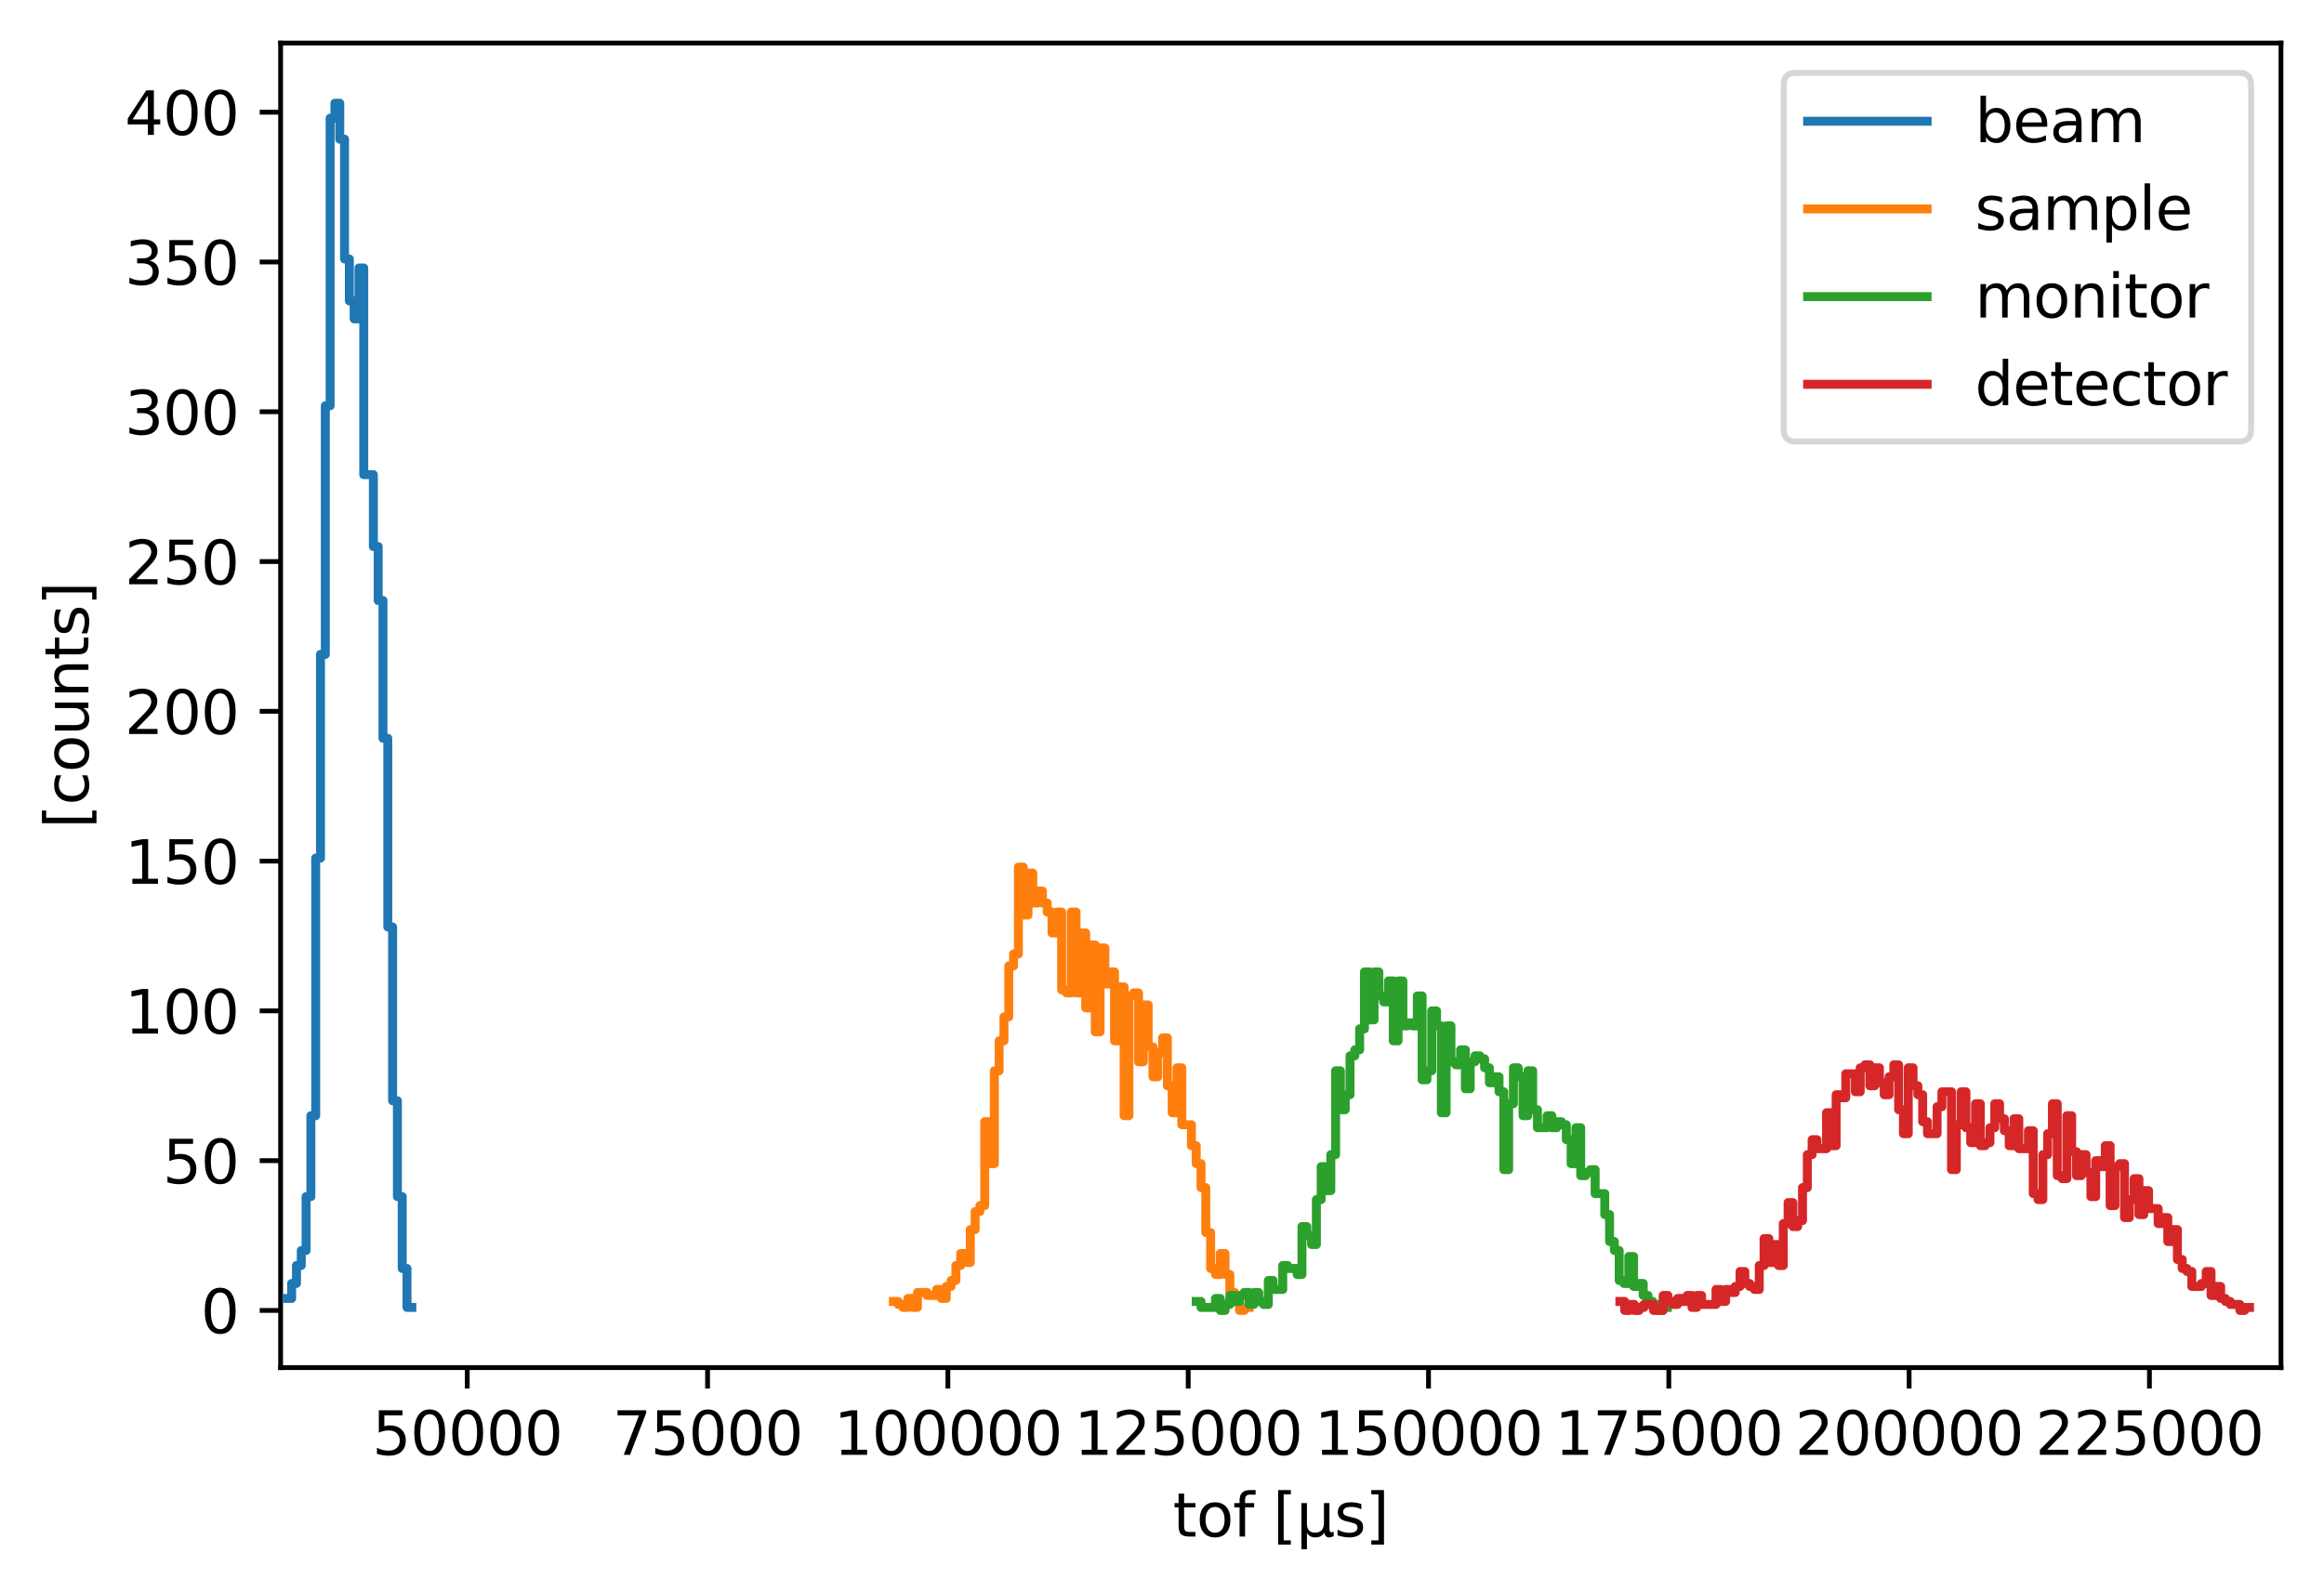 <?xml version="1.0" encoding="utf-8" standalone="no"?>
<!DOCTYPE svg PUBLIC "-//W3C//DTD SVG 1.1//EN"
  "http://www.w3.org/Graphics/SVG/1.1/DTD/svg11.dtd">
<svg xmlns:xlink="http://www.w3.org/1999/xlink" width="388.966pt" height="266.516pt" viewBox="0 0 388.966 266.516" xmlns="http://www.w3.org/2000/svg" version="1.1">
 <defs>
  <style type="text/css">*{stroke-linejoin: round; stroke-linecap: butt}</style>
 </defs>
 <g id="figure_1">
  <g id="patch_1">
   <path d="M 0 266.516 
L 388.966 266.516 
L 388.966 0 
L 0 0 
z
" style="fill: #ffffff"/>
  </g>
  <g id="axes_1">
   <g id="patch_2">
    <path d="M 46.966 228.96 
L 381.766 228.96 
L 381.766 7.2 
L 46.966 7.2 
z
" style="fill: #ffffff"/>
   </g>
   <g id="matplotlib.axis_1">
    <g id="xtick_1">
     <g id="line2d_1">
      <defs>
       <path id="m1d13032028" d="M 0 0 
L 0 3.5 
" style="stroke: #000000; stroke-width: 0.8"/>
      </defs>
      <g>
       <use xlink:href="#m1d13032028" x="78.204" y="228.96" style="stroke: #000000; stroke-width: 0.8"/>
      </g>
     </g>
     <g id="text_1">
      <!-- 50000 -->
      <g transform="translate(62.297 243.558) scale(0.1 -0.1)">
       <defs>
        <path id="DejaVuSans-35" d="M 691 4666 
L 3169 4666 
L 3169 4134 
L 1269 4134 
L 1269 2991 
Q 1406 3038 1543 3061 
Q 1681 3084 1819 3084 
Q 2600 3084 3056 2656 
Q 3513 2228 3513 1497 
Q 3513 744 3044 326 
Q 2575 -91 1722 -91 
Q 1428 -91 1123 -41 
Q 819 9 494 109 
L 494 744 
Q 775 591 1075 516 
Q 1375 441 1709 441 
Q 2250 441 2565 725 
Q 2881 1009 2881 1497 
Q 2881 1984 2565 2268 
Q 2250 2553 1709 2553 
Q 1456 2553 1204 2497 
Q 953 2441 691 2322 
L 691 4666 
z
" transform="scale(0.016)"/>
        <path id="DejaVuSans-30" d="M 2034 4250 
Q 1547 4250 1301 3770 
Q 1056 3291 1056 2328 
Q 1056 1369 1301 889 
Q 1547 409 2034 409 
Q 2525 409 2770 889 
Q 3016 1369 3016 2328 
Q 3016 3291 2770 3770 
Q 2525 4250 2034 4250 
z
M 2034 4750 
Q 2819 4750 3233 4129 
Q 3647 3509 3647 2328 
Q 3647 1150 3233 529 
Q 2819 -91 2034 -91 
Q 1250 -91 836 529 
Q 422 1150 422 2328 
Q 422 3509 836 4129 
Q 1250 4750 2034 4750 
z
" transform="scale(0.016)"/>
       </defs>
       <use xlink:href="#DejaVuSans-35"/>
       <use xlink:href="#DejaVuSans-30" x="63.623"/>
       <use xlink:href="#DejaVuSans-30" x="127.246"/>
       <use xlink:href="#DejaVuSans-30" x="190.869"/>
       <use xlink:href="#DejaVuSans-30" x="254.492"/>
      </g>
     </g>
    </g>
    <g id="xtick_2">
     <g id="line2d_2">
      <g>
       <use xlink:href="#m1d13032028" x="118.425" y="228.96" style="stroke: #000000; stroke-width: 0.8"/>
      </g>
     </g>
     <g id="text_2">
      <!-- 75000 -->
      <g transform="translate(102.518 243.558) scale(0.1 -0.1)">
       <defs>
        <path id="DejaVuSans-37" d="M 525 4666 
L 3525 4666 
L 3525 4397 
L 1831 0 
L 1172 0 
L 2766 4134 
L 525 4134 
L 525 4666 
z
" transform="scale(0.016)"/>
       </defs>
       <use xlink:href="#DejaVuSans-37"/>
       <use xlink:href="#DejaVuSans-35" x="63.623"/>
       <use xlink:href="#DejaVuSans-30" x="127.246"/>
       <use xlink:href="#DejaVuSans-30" x="190.869"/>
       <use xlink:href="#DejaVuSans-30" x="254.492"/>
      </g>
     </g>
    </g>
    <g id="xtick_3">
     <g id="line2d_3">
      <g>
       <use xlink:href="#m1d13032028" x="158.646" y="228.96" style="stroke: #000000; stroke-width: 0.8"/>
      </g>
     </g>
     <g id="text_3">
      <!-- 100000 -->
      <g transform="translate(139.558 243.558) scale(0.1 -0.1)">
       <defs>
        <path id="DejaVuSans-31" d="M 794 531 
L 1825 531 
L 1825 4091 
L 703 3866 
L 703 4441 
L 1819 4666 
L 2450 4666 
L 2450 531 
L 3481 531 
L 3481 0 
L 794 0 
L 794 531 
z
" transform="scale(0.016)"/>
       </defs>
       <use xlink:href="#DejaVuSans-31"/>
       <use xlink:href="#DejaVuSans-30" x="63.623"/>
       <use xlink:href="#DejaVuSans-30" x="127.246"/>
       <use xlink:href="#DejaVuSans-30" x="190.869"/>
       <use xlink:href="#DejaVuSans-30" x="254.492"/>
       <use xlink:href="#DejaVuSans-30" x="318.115"/>
      </g>
     </g>
    </g>
    <g id="xtick_4">
     <g id="line2d_4">
      <g>
       <use xlink:href="#m1d13032028" x="198.867" y="228.96" style="stroke: #000000; stroke-width: 0.8"/>
      </g>
     </g>
     <g id="text_4">
      <!-- 125000 -->
      <g transform="translate(179.779 243.558) scale(0.1 -0.1)">
       <defs>
        <path id="DejaVuSans-32" d="M 1228 531 
L 3431 531 
L 3431 0 
L 469 0 
L 469 531 
Q 828 903 1448 1529 
Q 2069 2156 2228 2338 
Q 2531 2678 2651 2914 
Q 2772 3150 2772 3378 
Q 2772 3750 2511 3984 
Q 2250 4219 1831 4219 
Q 1534 4219 1204 4116 
Q 875 4013 500 3803 
L 500 4441 
Q 881 4594 1212 4672 
Q 1544 4750 1819 4750 
Q 2544 4750 2975 4387 
Q 3406 4025 3406 3419 
Q 3406 3131 3298 2873 
Q 3191 2616 2906 2266 
Q 2828 2175 2409 1742 
Q 1991 1309 1228 531 
z
" transform="scale(0.016)"/>
       </defs>
       <use xlink:href="#DejaVuSans-31"/>
       <use xlink:href="#DejaVuSans-32" x="63.623"/>
       <use xlink:href="#DejaVuSans-35" x="127.246"/>
       <use xlink:href="#DejaVuSans-30" x="190.869"/>
       <use xlink:href="#DejaVuSans-30" x="254.492"/>
       <use xlink:href="#DejaVuSans-30" x="318.115"/>
      </g>
     </g>
    </g>
    <g id="xtick_5">
     <g id="line2d_5">
      <g>
       <use xlink:href="#m1d13032028" x="239.088" y="228.96" style="stroke: #000000; stroke-width: 0.8"/>
      </g>
     </g>
     <g id="text_5">
      <!-- 150000 -->
      <g transform="translate(220 243.558) scale(0.1 -0.1)">
       <use xlink:href="#DejaVuSans-31"/>
       <use xlink:href="#DejaVuSans-35" x="63.623"/>
       <use xlink:href="#DejaVuSans-30" x="127.246"/>
       <use xlink:href="#DejaVuSans-30" x="190.869"/>
       <use xlink:href="#DejaVuSans-30" x="254.492"/>
       <use xlink:href="#DejaVuSans-30" x="318.115"/>
      </g>
     </g>
    </g>
    <g id="xtick_6">
     <g id="line2d_6">
      <g>
       <use xlink:href="#m1d13032028" x="279.308" y="228.96" style="stroke: #000000; stroke-width: 0.8"/>
      </g>
     </g>
     <g id="text_6">
      <!-- 175000 -->
      <g transform="translate(260.221 243.558) scale(0.1 -0.1)">
       <use xlink:href="#DejaVuSans-31"/>
       <use xlink:href="#DejaVuSans-37" x="63.623"/>
       <use xlink:href="#DejaVuSans-35" x="127.246"/>
       <use xlink:href="#DejaVuSans-30" x="190.869"/>
       <use xlink:href="#DejaVuSans-30" x="254.492"/>
       <use xlink:href="#DejaVuSans-30" x="318.115"/>
      </g>
     </g>
    </g>
    <g id="xtick_7">
     <g id="line2d_7">
      <g>
       <use xlink:href="#m1d13032028" x="319.529" y="228.96" style="stroke: #000000; stroke-width: 0.8"/>
      </g>
     </g>
     <g id="text_7">
      <!-- 200000 -->
      <g transform="translate(300.442 243.558) scale(0.1 -0.1)">
       <use xlink:href="#DejaVuSans-32"/>
       <use xlink:href="#DejaVuSans-30" x="63.623"/>
       <use xlink:href="#DejaVuSans-30" x="127.246"/>
       <use xlink:href="#DejaVuSans-30" x="190.869"/>
       <use xlink:href="#DejaVuSans-30" x="254.492"/>
       <use xlink:href="#DejaVuSans-30" x="318.115"/>
      </g>
     </g>
    </g>
    <g id="xtick_8">
     <g id="line2d_8">
      <g>
       <use xlink:href="#m1d13032028" x="359.75" y="228.96" style="stroke: #000000; stroke-width: 0.8"/>
      </g>
     </g>
     <g id="text_8">
      <!-- 225000 -->
      <g transform="translate(340.663 243.558) scale(0.1 -0.1)">
       <use xlink:href="#DejaVuSans-32"/>
       <use xlink:href="#DejaVuSans-32" x="63.623"/>
       <use xlink:href="#DejaVuSans-35" x="127.246"/>
       <use xlink:href="#DejaVuSans-30" x="190.869"/>
       <use xlink:href="#DejaVuSans-30" x="254.492"/>
       <use xlink:href="#DejaVuSans-30" x="318.115"/>
      </g>
     </g>
    </g>
    <g id="text_9">
     <!-- tof [µs] -->
     <g transform="translate(196.309 257.237) scale(0.1 -0.1)">
      <defs>
       <path id="DejaVuSans-74" d="M 1172 4494 
L 1172 3500 
L 2356 3500 
L 2356 3053 
L 1172 3053 
L 1172 1153 
Q 1172 725 1289 603 
Q 1406 481 1766 481 
L 2356 481 
L 2356 0 
L 1766 0 
Q 1100 0 847 248 
Q 594 497 594 1153 
L 594 3053 
L 172 3053 
L 172 3500 
L 594 3500 
L 594 4494 
L 1172 4494 
z
" transform="scale(0.016)"/>
       <path id="DejaVuSans-6f" d="M 1959 3097 
Q 1497 3097 1228 2736 
Q 959 2375 959 1747 
Q 959 1119 1226 758 
Q 1494 397 1959 397 
Q 2419 397 2687 759 
Q 2956 1122 2956 1747 
Q 2956 2369 2687 2733 
Q 2419 3097 1959 3097 
z
M 1959 3584 
Q 2709 3584 3137 3096 
Q 3566 2609 3566 1747 
Q 3566 888 3137 398 
Q 2709 -91 1959 -91 
Q 1206 -91 779 398 
Q 353 888 353 1747 
Q 353 2609 779 3096 
Q 1206 3584 1959 3584 
z
" transform="scale(0.016)"/>
       <path id="DejaVuSans-66" d="M 2375 4863 
L 2375 4384 
L 1825 4384 
Q 1516 4384 1395 4259 
Q 1275 4134 1275 3809 
L 1275 3500 
L 2222 3500 
L 2222 3053 
L 1275 3053 
L 1275 0 
L 697 0 
L 697 3053 
L 147 3053 
L 147 3500 
L 697 3500 
L 697 3744 
Q 697 4328 969 4595 
Q 1241 4863 1831 4863 
L 2375 4863 
z
" transform="scale(0.016)"/>
       <path id="DejaVuSans-20" transform="scale(0.016)"/>
       <path id="DejaVuSans-5b" d="M 550 4863 
L 1875 4863 
L 1875 4416 
L 1125 4416 
L 1125 -397 
L 1875 -397 
L 1875 -844 
L 550 -844 
L 550 4863 
z
" transform="scale(0.016)"/>
       <path id="DejaVuSans-b5" d="M 544 -1331 
L 544 3500 
L 1119 3500 
L 1119 1325 
Q 1119 872 1334 640 
Q 1550 409 1972 409 
Q 2434 409 2667 671 
Q 2900 934 2900 1459 
L 2900 3500 
L 3475 3500 
L 3475 806 
Q 3475 619 3529 530 
Q 3584 441 3700 441 
Q 3728 441 3778 458 
Q 3828 475 3916 513 
L 3916 50 
Q 3788 -22 3673 -56 
Q 3559 -91 3450 -91 
Q 3234 -91 3106 31 
Q 2978 153 2931 403 
Q 2775 156 2548 32 
Q 2322 -91 2016 -91 
Q 1697 -91 1473 31 
Q 1250 153 1119 397 
L 1119 -1331 
L 544 -1331 
z
" transform="scale(0.016)"/>
       <path id="DejaVuSans-73" d="M 2834 3397 
L 2834 2853 
Q 2591 2978 2328 3040 
Q 2066 3103 1784 3103 
Q 1356 3103 1142 2972 
Q 928 2841 928 2578 
Q 928 2378 1081 2264 
Q 1234 2150 1697 2047 
L 1894 2003 
Q 2506 1872 2764 1633 
Q 3022 1394 3022 966 
Q 3022 478 2636 193 
Q 2250 -91 1575 -91 
Q 1294 -91 989 -36 
Q 684 19 347 128 
L 347 722 
Q 666 556 975 473 
Q 1284 391 1588 391 
Q 1994 391 2212 530 
Q 2431 669 2431 922 
Q 2431 1156 2273 1281 
Q 2116 1406 1581 1522 
L 1381 1569 
Q 847 1681 609 1914 
Q 372 2147 372 2553 
Q 372 3047 722 3315 
Q 1072 3584 1716 3584 
Q 2034 3584 2315 3537 
Q 2597 3491 2834 3397 
z
" transform="scale(0.016)"/>
       <path id="DejaVuSans-5d" d="M 1947 4863 
L 1947 -844 
L 622 -844 
L 622 -397 
L 1369 -397 
L 1369 4416 
L 622 4416 
L 622 4863 
L 1947 4863 
z
" transform="scale(0.016)"/>
      </defs>
      <use xlink:href="#DejaVuSans-74"/>
      <use xlink:href="#DejaVuSans-6f" x="39.209"/>
      <use xlink:href="#DejaVuSans-66" x="100.391"/>
      <use xlink:href="#DejaVuSans-20" x="135.596"/>
      <use xlink:href="#DejaVuSans-5b" x="167.383"/>
      <use xlink:href="#DejaVuSans-b5" x="206.396"/>
      <use xlink:href="#DejaVuSans-73" x="270.02"/>
      <use xlink:href="#DejaVuSans-5d" x="322.119"/>
     </g>
    </g>
   </g>
   <g id="matplotlib.axis_2">
    <g id="ytick_1">
     <g id="line2d_9">
      <defs>
       <path id="m8fd4f53182" d="M 0 0 
L -3.5 0 
" style="stroke: #000000; stroke-width: 0.8"/>
      </defs>
      <g>
       <use xlink:href="#m8fd4f53182" x="46.966" y="219.381" style="stroke: #000000; stroke-width: 0.8"/>
      </g>
     </g>
     <g id="text_10">
      <!-- 0 -->
      <g transform="translate(33.603 223.181) scale(0.1 -0.1)">
       <use xlink:href="#DejaVuSans-30"/>
      </g>
     </g>
    </g>
    <g id="ytick_2">
     <g id="line2d_10">
      <g>
       <use xlink:href="#m8fd4f53182" x="46.966" y="194.307" style="stroke: #000000; stroke-width: 0.8"/>
      </g>
     </g>
     <g id="text_11">
      <!-- 50 -->
      <g transform="translate(27.241 198.106) scale(0.1 -0.1)">
       <use xlink:href="#DejaVuSans-35"/>
       <use xlink:href="#DejaVuSans-30" x="63.623"/>
      </g>
     </g>
    </g>
    <g id="ytick_3">
     <g id="line2d_11">
      <g>
       <use xlink:href="#m8fd4f53182" x="46.966" y="169.232" style="stroke: #000000; stroke-width: 0.8"/>
      </g>
     </g>
     <g id="text_12">
      <!-- 100 -->
      <g transform="translate(20.878 173.031) scale(0.1 -0.1)">
       <use xlink:href="#DejaVuSans-31"/>
       <use xlink:href="#DejaVuSans-30" x="63.623"/>
       <use xlink:href="#DejaVuSans-30" x="127.246"/>
      </g>
     </g>
    </g>
    <g id="ytick_4">
     <g id="line2d_12">
      <g>
       <use xlink:href="#m8fd4f53182" x="46.966" y="144.158" style="stroke: #000000; stroke-width: 0.8"/>
      </g>
     </g>
     <g id="text_13">
      <!-- 150 -->
      <g transform="translate(20.878 147.957) scale(0.1 -0.1)">
       <use xlink:href="#DejaVuSans-31"/>
       <use xlink:href="#DejaVuSans-35" x="63.623"/>
       <use xlink:href="#DejaVuSans-30" x="127.246"/>
      </g>
     </g>
    </g>
    <g id="ytick_5">
     <g id="line2d_13">
      <g>
       <use xlink:href="#m8fd4f53182" x="46.966" y="119.083" style="stroke: #000000; stroke-width: 0.8"/>
      </g>
     </g>
     <g id="text_14">
      <!-- 200 -->
      <g transform="translate(20.878 122.882) scale(0.1 -0.1)">
       <use xlink:href="#DejaVuSans-32"/>
       <use xlink:href="#DejaVuSans-30" x="63.623"/>
       <use xlink:href="#DejaVuSans-30" x="127.246"/>
      </g>
     </g>
    </g>
    <g id="ytick_6">
     <g id="line2d_14">
      <g>
       <use xlink:href="#m8fd4f53182" x="46.966" y="94.008" style="stroke: #000000; stroke-width: 0.8"/>
      </g>
     </g>
     <g id="text_15">
      <!-- 250 -->
      <g transform="translate(20.878 97.808) scale(0.1 -0.1)">
       <use xlink:href="#DejaVuSans-32"/>
       <use xlink:href="#DejaVuSans-35" x="63.623"/>
       <use xlink:href="#DejaVuSans-30" x="127.246"/>
      </g>
     </g>
    </g>
    <g id="ytick_7">
     <g id="line2d_15">
      <g>
       <use xlink:href="#m8fd4f53182" x="46.966" y="68.934" style="stroke: #000000; stroke-width: 0.8"/>
      </g>
     </g>
     <g id="text_16">
      <!-- 300 -->
      <g transform="translate(20.878 72.733) scale(0.1 -0.1)">
       <defs>
        <path id="DejaVuSans-33" d="M 2597 2516 
Q 3050 2419 3304 2112 
Q 3559 1806 3559 1356 
Q 3559 666 3084 287 
Q 2609 -91 1734 -91 
Q 1441 -91 1130 -33 
Q 819 25 488 141 
L 488 750 
Q 750 597 1062 519 
Q 1375 441 1716 441 
Q 2309 441 2620 675 
Q 2931 909 2931 1356 
Q 2931 1769 2642 2001 
Q 2353 2234 1838 2234 
L 1294 2234 
L 1294 2753 
L 1863 2753 
Q 2328 2753 2575 2939 
Q 2822 3125 2822 3475 
Q 2822 3834 2567 4026 
Q 2313 4219 1838 4219 
Q 1578 4219 1281 4162 
Q 984 4106 628 3988 
L 628 4550 
Q 988 4650 1302 4700 
Q 1616 4750 1894 4750 
Q 2613 4750 3031 4423 
Q 3450 4097 3450 3541 
Q 3450 3153 3228 2886 
Q 3006 2619 2597 2516 
z
" transform="scale(0.016)"/>
       </defs>
       <use xlink:href="#DejaVuSans-33"/>
       <use xlink:href="#DejaVuSans-30" x="63.623"/>
       <use xlink:href="#DejaVuSans-30" x="127.246"/>
      </g>
     </g>
    </g>
    <g id="ytick_8">
     <g id="line2d_16">
      <g>
       <use xlink:href="#m8fd4f53182" x="46.966" y="43.859" style="stroke: #000000; stroke-width: 0.8"/>
      </g>
     </g>
     <g id="text_17">
      <!-- 350 -->
      <g transform="translate(20.878 47.658) scale(0.1 -0.1)">
       <use xlink:href="#DejaVuSans-33"/>
       <use xlink:href="#DejaVuSans-35" x="63.623"/>
       <use xlink:href="#DejaVuSans-30" x="127.246"/>
      </g>
     </g>
    </g>
    <g id="ytick_9">
     <g id="line2d_17">
      <g>
       <use xlink:href="#m8fd4f53182" x="46.966" y="18.784" style="stroke: #000000; stroke-width: 0.8"/>
      </g>
     </g>
     <g id="text_18">
      <!-- 400 -->
      <g transform="translate(20.878 22.584) scale(0.1 -0.1)">
       <defs>
        <path id="DejaVuSans-34" d="M 2419 4116 
L 825 1625 
L 2419 1625 
L 2419 4116 
z
M 2253 4666 
L 3047 4666 
L 3047 1625 
L 3713 1625 
L 3713 1100 
L 3047 1100 
L 3047 0 
L 2419 0 
L 2419 1100 
L 313 1100 
L 313 1709 
L 2253 4666 
z
" transform="scale(0.016)"/>
       </defs>
       <use xlink:href="#DejaVuSans-34"/>
       <use xlink:href="#DejaVuSans-30" x="63.623"/>
       <use xlink:href="#DejaVuSans-30" x="127.246"/>
      </g>
     </g>
    </g>
    <g id="text_19">
     <!-- [counts] -->
     <g transform="translate(14.798 138.692) rotate(-90) scale(0.1 -0.1)">
      <defs>
       <path id="DejaVuSans-63" d="M 3122 3366 
L 3122 2828 
Q 2878 2963 2633 3030 
Q 2388 3097 2138 3097 
Q 1578 3097 1268 2742 
Q 959 2388 959 1747 
Q 959 1106 1268 751 
Q 1578 397 2138 397 
Q 2388 397 2633 464 
Q 2878 531 3122 666 
L 3122 134 
Q 2881 22 2623 -34 
Q 2366 -91 2075 -91 
Q 1284 -91 818 406 
Q 353 903 353 1747 
Q 353 2603 823 3093 
Q 1294 3584 2113 3584 
Q 2378 3584 2631 3529 
Q 2884 3475 3122 3366 
z
" transform="scale(0.016)"/>
       <path id="DejaVuSans-75" d="M 544 1381 
L 544 3500 
L 1119 3500 
L 1119 1403 
Q 1119 906 1312 657 
Q 1506 409 1894 409 
Q 2359 409 2629 706 
Q 2900 1003 2900 1516 
L 2900 3500 
L 3475 3500 
L 3475 0 
L 2900 0 
L 2900 538 
Q 2691 219 2414 64 
Q 2138 -91 1772 -91 
Q 1169 -91 856 284 
Q 544 659 544 1381 
z
M 1991 3584 
L 1991 3584 
z
" transform="scale(0.016)"/>
       <path id="DejaVuSans-6e" d="M 3513 2113 
L 3513 0 
L 2938 0 
L 2938 2094 
Q 2938 2591 2744 2837 
Q 2550 3084 2163 3084 
Q 1697 3084 1428 2787 
Q 1159 2491 1159 1978 
L 1159 0 
L 581 0 
L 581 3500 
L 1159 3500 
L 1159 2956 
Q 1366 3272 1645 3428 
Q 1925 3584 2291 3584 
Q 2894 3584 3203 3211 
Q 3513 2838 3513 2113 
z
" transform="scale(0.016)"/>
      </defs>
      <use xlink:href="#DejaVuSans-5b"/>
      <use xlink:href="#DejaVuSans-63" x="39.014"/>
      <use xlink:href="#DejaVuSans-6f" x="93.994"/>
      <use xlink:href="#DejaVuSans-75" x="155.176"/>
      <use xlink:href="#DejaVuSans-6e" x="218.555"/>
      <use xlink:href="#DejaVuSans-74" x="281.934"/>
      <use xlink:href="#DejaVuSans-73" x="321.143"/>
      <use xlink:href="#DejaVuSans-5d" x="373.242"/>
     </g>
    </g>
   </g>
   <g id="patch_3">
    <path d="M 46.966 228.96 
L 46.966 7.2 
" style="fill: none; stroke: #000000; stroke-width: 0.8; stroke-linejoin: miter; stroke-linecap: square"/>
   </g>
   <g id="patch_4">
    <path d="M 381.766 228.96 
L 381.766 7.2 
" style="fill: none; stroke: #000000; stroke-width: 0.8; stroke-linejoin: miter; stroke-linecap: square"/>
   </g>
   <g id="patch_5">
    <path d="M 46.966 228.96 
L 381.766 228.96 
" style="fill: none; stroke: #000000; stroke-width: 0.8; stroke-linejoin: miter; stroke-linecap: square"/>
   </g>
   <g id="patch_6">
    <path d="M 46.966 7.2 
L 381.766 7.2 
" style="fill: none; stroke: #000000; stroke-width: 0.8; stroke-linejoin: miter; stroke-linecap: square"/>
   </g>
   <g id="legend_1">
    <g id="patch_7">
     <path d="M 300.542 73.912 
L 374.766 73.912 
Q 376.766 73.912 376.766 71.912 
L 376.766 14.2 
Q 376.766 12.2 374.766 12.2 
L 300.542 12.2 
Q 298.542 12.2 298.542 14.2 
L 298.542 71.912 
Q 298.542 73.912 300.542 73.912 
z
" style="fill: #ffffff; opacity: 0.8; stroke: #cccccc; stroke-linejoin: miter"/>
    </g>
    <g id="line2d_18">
     <path d="M 302.542 20.298 
L 302.542 20.298 
L 312.542 20.298 
L 312.542 20.298 
L 322.542 20.298 
" style="fill: none; stroke: #1f77b4; stroke-width: 1.5; stroke-linecap: square"/>
    </g>
    <g id="text_20">
     <!-- beam -->
     <g transform="translate(330.542 23.798) scale(0.1 -0.1)">
      <defs>
       <path id="DejaVuSans-62" d="M 3116 1747 
Q 3116 2381 2855 2742 
Q 2594 3103 2138 3103 
Q 1681 3103 1420 2742 
Q 1159 2381 1159 1747 
Q 1159 1113 1420 752 
Q 1681 391 2138 391 
Q 2594 391 2855 752 
Q 3116 1113 3116 1747 
z
M 1159 2969 
Q 1341 3281 1617 3432 
Q 1894 3584 2278 3584 
Q 2916 3584 3314 3078 
Q 3713 2572 3713 1747 
Q 3713 922 3314 415 
Q 2916 -91 2278 -91 
Q 1894 -91 1617 61 
Q 1341 213 1159 525 
L 1159 0 
L 581 0 
L 581 4863 
L 1159 4863 
L 1159 2969 
z
" transform="scale(0.016)"/>
       <path id="DejaVuSans-65" d="M 3597 1894 
L 3597 1613 
L 953 1613 
Q 991 1019 1311 708 
Q 1631 397 2203 397 
Q 2534 397 2845 478 
Q 3156 559 3463 722 
L 3463 178 
Q 3153 47 2828 -22 
Q 2503 -91 2169 -91 
Q 1331 -91 842 396 
Q 353 884 353 1716 
Q 353 2575 817 3079 
Q 1281 3584 2069 3584 
Q 2775 3584 3186 3129 
Q 3597 2675 3597 1894 
z
M 3022 2063 
Q 3016 2534 2758 2815 
Q 2500 3097 2075 3097 
Q 1594 3097 1305 2825 
Q 1016 2553 972 2059 
L 3022 2063 
z
" transform="scale(0.016)"/>
       <path id="DejaVuSans-61" d="M 2194 1759 
Q 1497 1759 1228 1600 
Q 959 1441 959 1056 
Q 959 750 1161 570 
Q 1363 391 1709 391 
Q 2188 391 2477 730 
Q 2766 1069 2766 1631 
L 2766 1759 
L 2194 1759 
z
M 3341 1997 
L 3341 0 
L 2766 0 
L 2766 531 
Q 2569 213 2275 61 
Q 1981 -91 1556 -91 
Q 1019 -91 701 211 
Q 384 513 384 1019 
Q 384 1609 779 1909 
Q 1175 2209 1959 2209 
L 2766 2209 
L 2766 2266 
Q 2766 2663 2505 2880 
Q 2244 3097 1772 3097 
Q 1472 3097 1187 3025 
Q 903 2953 641 2809 
L 641 3341 
Q 956 3463 1253 3523 
Q 1550 3584 1831 3584 
Q 2591 3584 2966 3190 
Q 3341 2797 3341 1997 
z
" transform="scale(0.016)"/>
       <path id="DejaVuSans-6d" d="M 3328 2828 
Q 3544 3216 3844 3400 
Q 4144 3584 4550 3584 
Q 5097 3584 5394 3201 
Q 5691 2819 5691 2113 
L 5691 0 
L 5113 0 
L 5113 2094 
Q 5113 2597 4934 2840 
Q 4756 3084 4391 3084 
Q 3944 3084 3684 2787 
Q 3425 2491 3425 1978 
L 3425 0 
L 2847 0 
L 2847 2094 
Q 2847 2600 2669 2842 
Q 2491 3084 2119 3084 
Q 1678 3084 1418 2786 
Q 1159 2488 1159 1978 
L 1159 0 
L 581 0 
L 581 3500 
L 1159 3500 
L 1159 2956 
Q 1356 3278 1631 3431 
Q 1906 3584 2284 3584 
Q 2666 3584 2933 3390 
Q 3200 3197 3328 2828 
z
" transform="scale(0.016)"/>
      </defs>
      <use xlink:href="#DejaVuSans-62"/>
      <use xlink:href="#DejaVuSans-65" x="63.477"/>
      <use xlink:href="#DejaVuSans-61" x="125"/>
      <use xlink:href="#DejaVuSans-6d" x="186.279"/>
     </g>
    </g>
    <g id="line2d_19">
     <path d="M 302.542 34.977 
L 302.542 34.977 
L 312.542 34.977 
L 312.542 34.977 
L 322.542 34.977 
" style="fill: none; stroke: #ff7f0e; stroke-width: 1.5; stroke-linecap: square"/>
    </g>
    <g id="text_21">
     <!-- sample -->
     <g transform="translate(330.542 38.477) scale(0.1 -0.1)">
      <defs>
       <path id="DejaVuSans-70" d="M 1159 525 
L 1159 -1331 
L 581 -1331 
L 581 3500 
L 1159 3500 
L 1159 2969 
Q 1341 3281 1617 3432 
Q 1894 3584 2278 3584 
Q 2916 3584 3314 3078 
Q 3713 2572 3713 1747 
Q 3713 922 3314 415 
Q 2916 -91 2278 -91 
Q 1894 -91 1617 61 
Q 1341 213 1159 525 
z
M 3116 1747 
Q 3116 2381 2855 2742 
Q 2594 3103 2138 3103 
Q 1681 3103 1420 2742 
Q 1159 2381 1159 1747 
Q 1159 1113 1420 752 
Q 1681 391 2138 391 
Q 2594 391 2855 752 
Q 3116 1113 3116 1747 
z
" transform="scale(0.016)"/>
       <path id="DejaVuSans-6c" d="M 603 4863 
L 1178 4863 
L 1178 0 
L 603 0 
L 603 4863 
z
" transform="scale(0.016)"/>
      </defs>
      <use xlink:href="#DejaVuSans-73"/>
      <use xlink:href="#DejaVuSans-61" x="52.1"/>
      <use xlink:href="#DejaVuSans-6d" x="113.379"/>
      <use xlink:href="#DejaVuSans-70" x="210.791"/>
      <use xlink:href="#DejaVuSans-6c" x="274.268"/>
      <use xlink:href="#DejaVuSans-65" x="302.051"/>
     </g>
    </g>
    <g id="line2d_20">
     <path d="M 302.542 49.655 
L 302.542 49.655 
L 312.542 49.655 
L 312.542 49.655 
L 322.542 49.655 
" style="fill: none; stroke: #2ca02c; stroke-width: 1.5; stroke-linecap: square"/>
    </g>
    <g id="text_22">
     <!-- monitor -->
     <g transform="translate(330.542 53.155) scale(0.1 -0.1)">
      <defs>
       <path id="DejaVuSans-69" d="M 603 3500 
L 1178 3500 
L 1178 0 
L 603 0 
L 603 3500 
z
M 603 4863 
L 1178 4863 
L 1178 4134 
L 603 4134 
L 603 4863 
z
" transform="scale(0.016)"/>
       <path id="DejaVuSans-72" d="M 2631 2963 
Q 2534 3019 2420 3045 
Q 2306 3072 2169 3072 
Q 1681 3072 1420 2755 
Q 1159 2438 1159 1844 
L 1159 0 
L 581 0 
L 581 3500 
L 1159 3500 
L 1159 2956 
Q 1341 3275 1631 3429 
Q 1922 3584 2338 3584 
Q 2397 3584 2469 3576 
Q 2541 3569 2628 3553 
L 2631 2963 
z
" transform="scale(0.016)"/>
      </defs>
      <use xlink:href="#DejaVuSans-6d"/>
      <use xlink:href="#DejaVuSans-6f" x="97.412"/>
      <use xlink:href="#DejaVuSans-6e" x="158.594"/>
      <use xlink:href="#DejaVuSans-69" x="221.973"/>
      <use xlink:href="#DejaVuSans-74" x="249.756"/>
      <use xlink:href="#DejaVuSans-6f" x="288.965"/>
      <use xlink:href="#DejaVuSans-72" x="350.146"/>
     </g>
    </g>
    <g id="line2d_21">
     <path d="M 302.542 64.333 
L 302.542 64.333 
L 312.542 64.333 
L 312.542 64.333 
L 322.542 64.333 
" style="fill: none; stroke: #d62728; stroke-width: 1.5; stroke-linecap: square"/>
    </g>
    <g id="text_23">
     <!-- detector -->
     <g transform="translate(330.542 67.833) scale(0.1 -0.1)">
      <defs>
       <path id="DejaVuSans-64" d="M 2906 2969 
L 2906 4863 
L 3481 4863 
L 3481 0 
L 2906 0 
L 2906 525 
Q 2725 213 2448 61 
Q 2172 -91 1784 -91 
Q 1150 -91 751 415 
Q 353 922 353 1747 
Q 353 2572 751 3078 
Q 1150 3584 1784 3584 
Q 2172 3584 2448 3432 
Q 2725 3281 2906 2969 
z
M 947 1747 
Q 947 1113 1208 752 
Q 1469 391 1925 391 
Q 2381 391 2643 752 
Q 2906 1113 2906 1747 
Q 2906 2381 2643 2742 
Q 2381 3103 1925 3103 
Q 1469 3103 1208 2742 
Q 947 2381 947 1747 
z
" transform="scale(0.016)"/>
      </defs>
      <use xlink:href="#DejaVuSans-64"/>
      <use xlink:href="#DejaVuSans-65" x="63.477"/>
      <use xlink:href="#DejaVuSans-74" x="125"/>
      <use xlink:href="#DejaVuSans-65" x="164.209"/>
      <use xlink:href="#DejaVuSans-63" x="225.732"/>
      <use xlink:href="#DejaVuSans-74" x="280.713"/>
      <use xlink:href="#DejaVuSans-6f" x="319.922"/>
      <use xlink:href="#DejaVuSans-72" x="381.104"/>
     </g>
    </g>
   </g>
   <g id="line2d_22">
    <path d="M 48.011 217.376 
L 48.011 217.376 
L 48.816 217.376 
L 48.816 214.868 
L 49.62 214.868 
L 49.62 211.859 
L 50.425 211.859 
L 50.425 209.352 
L 51.229 209.352 
L 51.229 200.325 
L 52.033 200.325 
L 52.033 186.784 
L 52.838 186.784 
L 52.838 143.656 
L 53.642 143.656 
L 53.642 109.555 
L 54.447 109.555 
L 54.447 67.931 
L 55.251 67.931 
L 55.251 19.787 
L 56.056 19.787 
L 56.056 17.28 
L 56.86 17.28 
L 56.86 23.298 
L 57.664 23.298 
L 57.664 43.358 
L 58.469 43.358 
L 58.469 50.379 
L 59.273 50.379 
L 59.273 53.387 
L 60.078 53.387 
L 60.078 44.862 
L 60.882 44.862 
L 60.882 79.465 
L 61.686 79.465 
L 61.686 79.465 
L 62.491 79.465 
L 62.491 91.501 
L 63.295 91.501 
L 63.295 100.528 
L 64.1 100.528 
L 64.1 123.596 
L 64.904 123.596 
L 64.904 155.19 
L 65.709 155.19 
L 65.709 184.277 
L 66.513 184.277 
L 66.513 200.325 
L 67.317 200.325 
L 67.317 212.361 
L 68.122 212.361 
L 68.122 218.88 
L 68.926 218.88 
" clip-path="url(#p7ed157180e)" style="fill: none; stroke: #1f77b4; stroke-width: 1.5; stroke-linecap: square"/>
   </g>
   <g id="line2d_23">
    <path d="M 149.531 217.877 
L 150.335 217.877 
L 150.335 218.379 
L 151.139 218.379 
L 151.139 218.88 
L 151.944 218.88 
L 151.944 217.376 
L 152.748 217.376 
L 152.748 218.88 
L 153.553 218.88 
L 153.553 216.373 
L 155.162 216.373 
L 155.162 216.874 
L 156.77 216.874 
L 156.77 215.871 
L 157.575 215.871 
L 157.575 217.376 
L 158.379 217.376 
L 158.379 215.37 
L 159.184 215.37 
L 159.184 214.367 
L 159.988 214.367 
L 159.988 211.859 
L 160.792 211.859 
L 160.792 209.853 
L 161.597 209.853 
L 161.597 211.358 
L 162.401 211.358 
L 162.401 205.841 
L 163.206 205.841 
L 163.206 202.832 
L 164.01 202.832 
L 164.01 201.829 
L 164.815 201.829 
L 164.815 187.787 
L 165.619 187.787 
L 165.619 194.808 
L 166.423 194.808 
L 166.423 179.262 
L 167.228 179.262 
L 167.228 174.247 
L 168.032 174.247 
L 168.032 170.235 
L 168.837 170.235 
L 168.837 161.71 
L 169.641 161.71 
L 169.641 159.704 
L 170.446 159.704 
L 170.446 145.161 
L 171.25 145.161 
L 171.25 153.184 
L 172.054 153.184 
L 172.054 146.164 
L 172.859 146.164 
L 172.859 151.179 
L 173.663 151.179 
L 173.663 149.173 
L 174.468 149.173 
L 174.468 151.179 
L 175.272 151.179 
L 175.272 152.683 
L 176.076 152.683 
L 176.076 156.193 
L 176.881 156.193 
L 176.881 152.683 
L 177.685 152.683 
L 177.685 165.722 
L 178.49 165.722 
L 178.49 166.223 
L 179.294 166.223 
L 179.294 152.683 
L 180.099 152.683 
L 180.099 166.223 
L 180.903 166.223 
L 180.903 156.193 
L 181.707 156.193 
L 181.707 168.731 
L 182.512 168.731 
L 182.512 158.199 
L 183.316 158.199 
L 183.316 172.743 
L 184.121 172.743 
L 184.121 158.701 
L 184.925 158.701 
L 184.925 164.719 
L 185.729 164.719 
L 185.729 162.713 
L 186.534 162.713 
L 186.534 174.247 
L 187.338 174.247 
L 187.338 165.22 
L 188.143 165.22 
L 188.143 186.784 
L 188.947 186.784 
L 188.947 166.725 
L 189.752 166.725 
L 189.752 166.223 
L 190.556 166.223 
L 190.556 177.758 
L 191.36 177.758 
L 191.36 168.229 
L 192.165 168.229 
L 192.165 175.25 
L 192.969 175.25 
L 192.969 180.265 
L 193.774 180.265 
L 193.774 176.253 
L 194.578 176.253 
L 194.578 173.746 
L 195.383 173.746 
L 195.383 181.77 
L 196.187 181.77 
L 196.187 186.283 
L 196.991 186.283 
L 196.991 178.761 
L 197.796 178.761 
L 197.796 188.289 
L 199.405 188.289 
L 199.405 191.799 
L 200.209 191.799 
L 200.209 194.808 
L 201.013 194.808 
L 201.013 198.82 
L 201.818 198.82 
L 201.818 206.343 
L 202.622 206.343 
L 202.622 212.361 
L 203.427 212.361 
L 203.427 213.364 
L 204.231 213.364 
L 204.231 209.853 
L 205.036 209.853 
L 205.036 213.364 
L 205.84 213.364 
L 205.84 216.373 
L 206.644 216.373 
L 206.644 217.877 
L 207.449 217.877 
L 207.449 219.381 
L 208.253 219.381 
L 208.253 218.88 
L 209.058 218.88 
L 209.058 218.88 
" clip-path="url(#p7ed157180e)" style="fill: none; stroke: #ff7f0e; stroke-width: 1.5; stroke-linecap: square"/>
   </g>
   <g id="line2d_24">
    <path d="M 200.211 217.877 
L 201.016 217.877 
L 201.016 218.88 
L 203.429 218.88 
L 203.429 217.376 
L 204.234 217.376 
L 204.234 219.381 
L 205.038 219.381 
L 205.038 218.379 
L 205.842 218.379 
L 205.842 216.874 
L 206.647 216.874 
L 206.647 217.877 
L 207.451 217.877 
L 207.451 216.874 
L 208.256 216.874 
L 208.256 216.373 
L 209.06 216.373 
L 209.06 218.379 
L 209.865 218.379 
L 209.865 216.373 
L 210.669 216.373 
L 210.669 217.877 
L 211.473 217.877 
L 211.473 218.379 
L 212.278 218.379 
L 212.278 214.367 
L 213.082 214.367 
L 213.082 215.871 
L 214.691 215.871 
L 214.691 211.859 
L 215.495 211.859 
L 215.495 212.361 
L 217.104 212.361 
L 217.104 213.364 
L 217.909 213.364 
L 217.909 205.34 
L 218.713 205.34 
L 218.713 206.844 
L 219.518 206.844 
L 219.518 208.349 
L 220.322 208.349 
L 220.322 200.826 
L 221.126 200.826 
L 221.126 195.31 
L 221.931 195.31 
L 221.931 199.322 
L 222.735 199.322 
L 222.735 193.304 
L 223.54 193.304 
L 223.54 179.262 
L 224.344 179.262 
L 224.344 185.781 
L 225.148 185.781 
L 225.148 183.274 
L 225.953 183.274 
L 225.953 176.755 
L 226.757 176.755 
L 226.757 175.752 
L 227.562 175.752 
L 227.562 172.241 
L 228.366 172.241 
L 228.366 162.713 
L 229.171 162.713 
L 229.171 170.737 
L 229.975 170.737 
L 229.975 162.713 
L 230.779 162.713 
L 230.779 166.725 
L 231.584 166.725 
L 231.584 167.728 
L 232.388 167.728 
L 232.388 164.217 
L 233.193 164.217 
L 233.193 174.247 
L 233.997 174.247 
L 233.997 164.217 
L 234.802 164.217 
L 234.802 171.74 
L 235.606 171.74 
L 235.606 171.238 
L 236.41 171.238 
L 236.41 171.74 
L 237.215 171.74 
L 237.215 166.725 
L 238.019 166.725 
L 238.019 180.767 
L 238.824 180.767 
L 238.824 179.262 
L 239.628 179.262 
L 239.628 169.232 
L 240.432 169.232 
L 240.432 171.74 
L 241.237 171.74 
L 241.237 186.283 
L 242.041 186.283 
L 242.041 171.74 
L 242.846 171.74 
L 242.846 177.758 
L 243.65 177.758 
L 243.65 178.259 
L 244.455 178.259 
L 244.455 175.752 
L 245.259 175.752 
L 245.259 182.271 
L 246.063 182.271 
L 246.063 177.758 
L 246.868 177.758 
L 246.868 176.755 
L 247.672 176.755 
L 247.672 177.256 
L 248.477 177.256 
L 248.477 178.761 
L 249.281 178.761 
L 249.281 181.268 
L 250.085 181.268 
L 250.085 180.265 
L 250.89 180.265 
L 250.89 182.773 
L 251.694 182.773 
L 251.694 195.811 
L 252.499 195.811 
L 252.499 184.779 
L 253.303 184.779 
L 253.303 178.761 
L 254.108 178.761 
L 254.108 180.265 
L 254.912 180.265 
L 254.912 186.784 
L 255.716 186.784 
L 255.716 179.262 
L 256.521 179.262 
L 256.521 185.781 
L 257.325 185.781 
L 257.325 188.79 
L 258.934 188.79 
L 258.934 186.784 
L 259.739 186.784 
L 259.739 188.79 
L 260.543 188.79 
L 260.543 187.787 
L 261.347 187.787 
L 261.347 188.289 
L 262.152 188.289 
L 262.152 190.796 
L 262.956 190.796 
L 262.956 194.808 
L 263.761 194.808 
L 263.761 188.79 
L 264.565 188.79 
L 264.565 196.814 
L 265.369 196.814 
L 265.369 196.313 
L 266.174 196.313 
L 266.174 195.811 
L 266.978 195.811 
L 266.978 199.823 
L 268.587 199.823 
L 268.587 203.334 
L 269.392 203.334 
L 269.392 207.847 
L 270.196 207.847 
L 270.196 209.352 
L 271 209.352 
L 271 214.367 
L 271.805 214.367 
L 271.805 214.868 
L 272.609 214.868 
L 272.609 210.355 
L 273.414 210.355 
L 273.414 215.37 
L 274.218 215.37 
L 274.218 214.868 
L 275.022 214.868 
L 275.022 216.874 
L 275.827 216.874 
L 275.827 217.877 
L 276.631 217.877 
L 276.631 218.379 
L 277.436 218.379 
L 277.436 219.381 
L 278.24 219.381 
L 278.24 218.88 
L 279.045 218.88 
L 279.045 218.88 
" clip-path="url(#p7ed157180e)" style="fill: none; stroke: #2ca02c; stroke-width: 1.5; stroke-linecap: square"/>
   </g>
   <g id="line2d_25">
    <path d="M 271.118 217.877 
L 271.922 217.877 
L 271.922 219.381 
L 272.727 219.381 
L 272.727 218.379 
L 273.531 218.379 
L 273.531 219.381 
L 274.335 219.381 
L 274.335 218.88 
L 275.14 218.88 
L 275.14 218.379 
L 276.749 218.379 
L 276.749 219.381 
L 278.358 219.381 
L 278.358 216.874 
L 279.162 216.874 
L 279.162 217.877 
L 279.966 217.877 
L 279.966 218.379 
L 280.771 218.379 
L 280.771 217.376 
L 281.575 217.376 
L 281.575 217.877 
L 282.38 217.877 
L 282.38 216.874 
L 283.184 216.874 
L 283.184 218.88 
L 283.988 218.88 
L 283.988 216.874 
L 284.793 216.874 
L 284.793 218.379 
L 287.206 218.379 
L 287.206 215.871 
L 288.011 215.871 
L 288.011 217.877 
L 288.815 217.877 
L 288.815 215.871 
L 289.619 215.871 
L 289.619 216.373 
L 290.424 216.373 
L 290.424 215.37 
L 291.228 215.37 
L 291.228 212.862 
L 292.033 212.862 
L 292.033 214.868 
L 292.837 214.868 
L 292.837 215.37 
L 293.641 215.37 
L 293.641 215.871 
L 294.446 215.871 
L 294.446 211.859 
L 295.25 211.859 
L 295.25 207.346 
L 296.055 207.346 
L 296.055 211.358 
L 296.859 211.358 
L 296.859 208.349 
L 297.664 208.349 
L 297.664 211.859 
L 298.468 211.859 
L 298.468 204.838 
L 299.272 204.838 
L 299.272 201.328 
L 300.077 201.328 
L 300.077 205.34 
L 300.881 205.34 
L 300.881 204.337 
L 301.686 204.337 
L 301.686 198.82 
L 302.49 198.82 
L 302.49 193.304 
L 303.295 193.304 
L 303.295 190.796 
L 304.099 190.796 
L 304.099 192.301 
L 305.708 192.301 
L 305.708 186.283 
L 306.512 186.283 
L 306.512 191.799 
L 307.317 191.799 
L 307.317 183.274 
L 308.121 183.274 
L 308.121 183.776 
L 308.925 183.776 
L 308.925 179.764 
L 310.534 179.764 
L 310.534 182.773 
L 311.339 182.773 
L 311.339 178.761 
L 312.143 178.761 
L 312.143 178.259 
L 312.948 178.259 
L 312.948 181.77 
L 313.752 181.77 
L 313.752 178.761 
L 314.556 178.761 
L 314.556 181.268 
L 315.361 181.268 
L 315.361 183.274 
L 316.165 183.274 
L 316.165 180.265 
L 316.97 180.265 
L 316.97 178.259 
L 317.774 178.259 
L 317.774 185.781 
L 318.578 185.781 
L 318.578 189.793 
L 319.383 189.793 
L 319.383 178.761 
L 320.187 178.761 
L 320.187 181.77 
L 320.992 181.77 
L 320.992 183.274 
L 321.796 183.274 
L 321.796 187.787 
L 322.601 187.787 
L 322.601 189.793 
L 324.209 189.793 
L 324.209 185.28 
L 325.014 185.28 
L 325.014 182.773 
L 326.623 182.773 
L 326.623 195.811 
L 327.427 195.811 
L 327.427 188.289 
L 328.232 188.289 
L 328.232 182.773 
L 329.036 182.773 
L 329.036 188.79 
L 329.84 188.79 
L 329.84 191.298 
L 330.645 191.298 
L 330.645 184.779 
L 331.449 184.779 
L 331.449 191.799 
L 332.254 191.799 
L 332.254 191.298 
L 333.058 191.298 
L 333.058 188.79 
L 333.862 188.79 
L 333.862 184.779 
L 334.667 184.779 
L 334.667 187.286 
L 335.471 187.286 
L 335.471 189.292 
L 336.276 189.292 
L 336.276 191.799 
L 337.08 191.799 
L 337.08 187.286 
L 337.885 187.286 
L 337.885 192.301 
L 339.493 192.301 
L 339.493 189.292 
L 340.298 189.292 
L 340.298 199.823 
L 341.102 199.823 
L 341.102 200.826 
L 341.907 200.826 
L 341.907 193.304 
L 342.711 193.304 
L 342.711 189.793 
L 343.515 189.793 
L 343.515 184.779 
L 344.32 184.779 
L 344.32 196.814 
L 345.124 196.814 
L 345.124 197.316 
L 345.929 197.316 
L 345.929 186.784 
L 346.733 186.784 
L 346.733 192.802 
L 347.538 192.802 
L 347.538 196.814 
L 348.342 196.814 
L 348.342 193.304 
L 349.146 193.304 
L 349.146 196.313 
L 349.951 196.313 
L 349.951 200.325 
L 350.755 200.325 
L 350.755 194.307 
L 351.56 194.307 
L 351.56 195.31 
L 352.364 195.31 
L 352.364 191.799 
L 353.169 191.799 
L 353.169 201.829 
L 353.973 201.829 
L 353.973 195.31 
L 354.777 195.31 
L 354.777 194.808 
L 355.582 194.808 
L 355.582 203.835 
L 356.386 203.835 
L 356.386 200.826 
L 357.191 200.826 
L 357.191 197.316 
L 357.995 197.316 
L 357.995 203.334 
L 358.799 203.334 
L 358.799 199.322 
L 359.604 199.322 
L 359.604 202.331 
L 361.213 202.331 
L 361.213 204.838 
L 362.017 204.838 
L 362.017 203.835 
L 362.822 203.835 
L 362.822 207.847 
L 363.626 207.847 
L 363.626 205.841 
L 364.43 205.841 
L 364.43 210.856 
L 365.235 210.856 
L 365.235 212.361 
L 366.039 212.361 
L 366.039 212.862 
L 366.844 212.862 
L 366.844 215.37 
L 368.452 215.37 
L 368.452 214.868 
L 369.257 214.868 
L 369.257 212.862 
L 370.061 212.862 
L 370.061 216.874 
L 370.866 216.874 
L 370.866 215.37 
L 371.67 215.37 
L 371.67 217.376 
L 372.475 217.376 
L 372.475 217.877 
L 373.279 217.877 
L 373.279 218.379 
L 374.888 218.379 
L 374.888 219.381 
L 375.692 219.381 
L 375.692 218.88 
L 376.497 218.88 
L 376.497 218.88 
" clip-path="url(#p7ed157180e)" style="fill: none; stroke: #d62728; stroke-width: 1.5; stroke-linecap: square"/>
   </g>
  </g>
 </g>
 <defs>
  <clipPath id="p7ed157180e">
   <rect x="46.966" y="7.2" width="334.8" height="221.76"/>
  </clipPath>
 </defs>
</svg>
